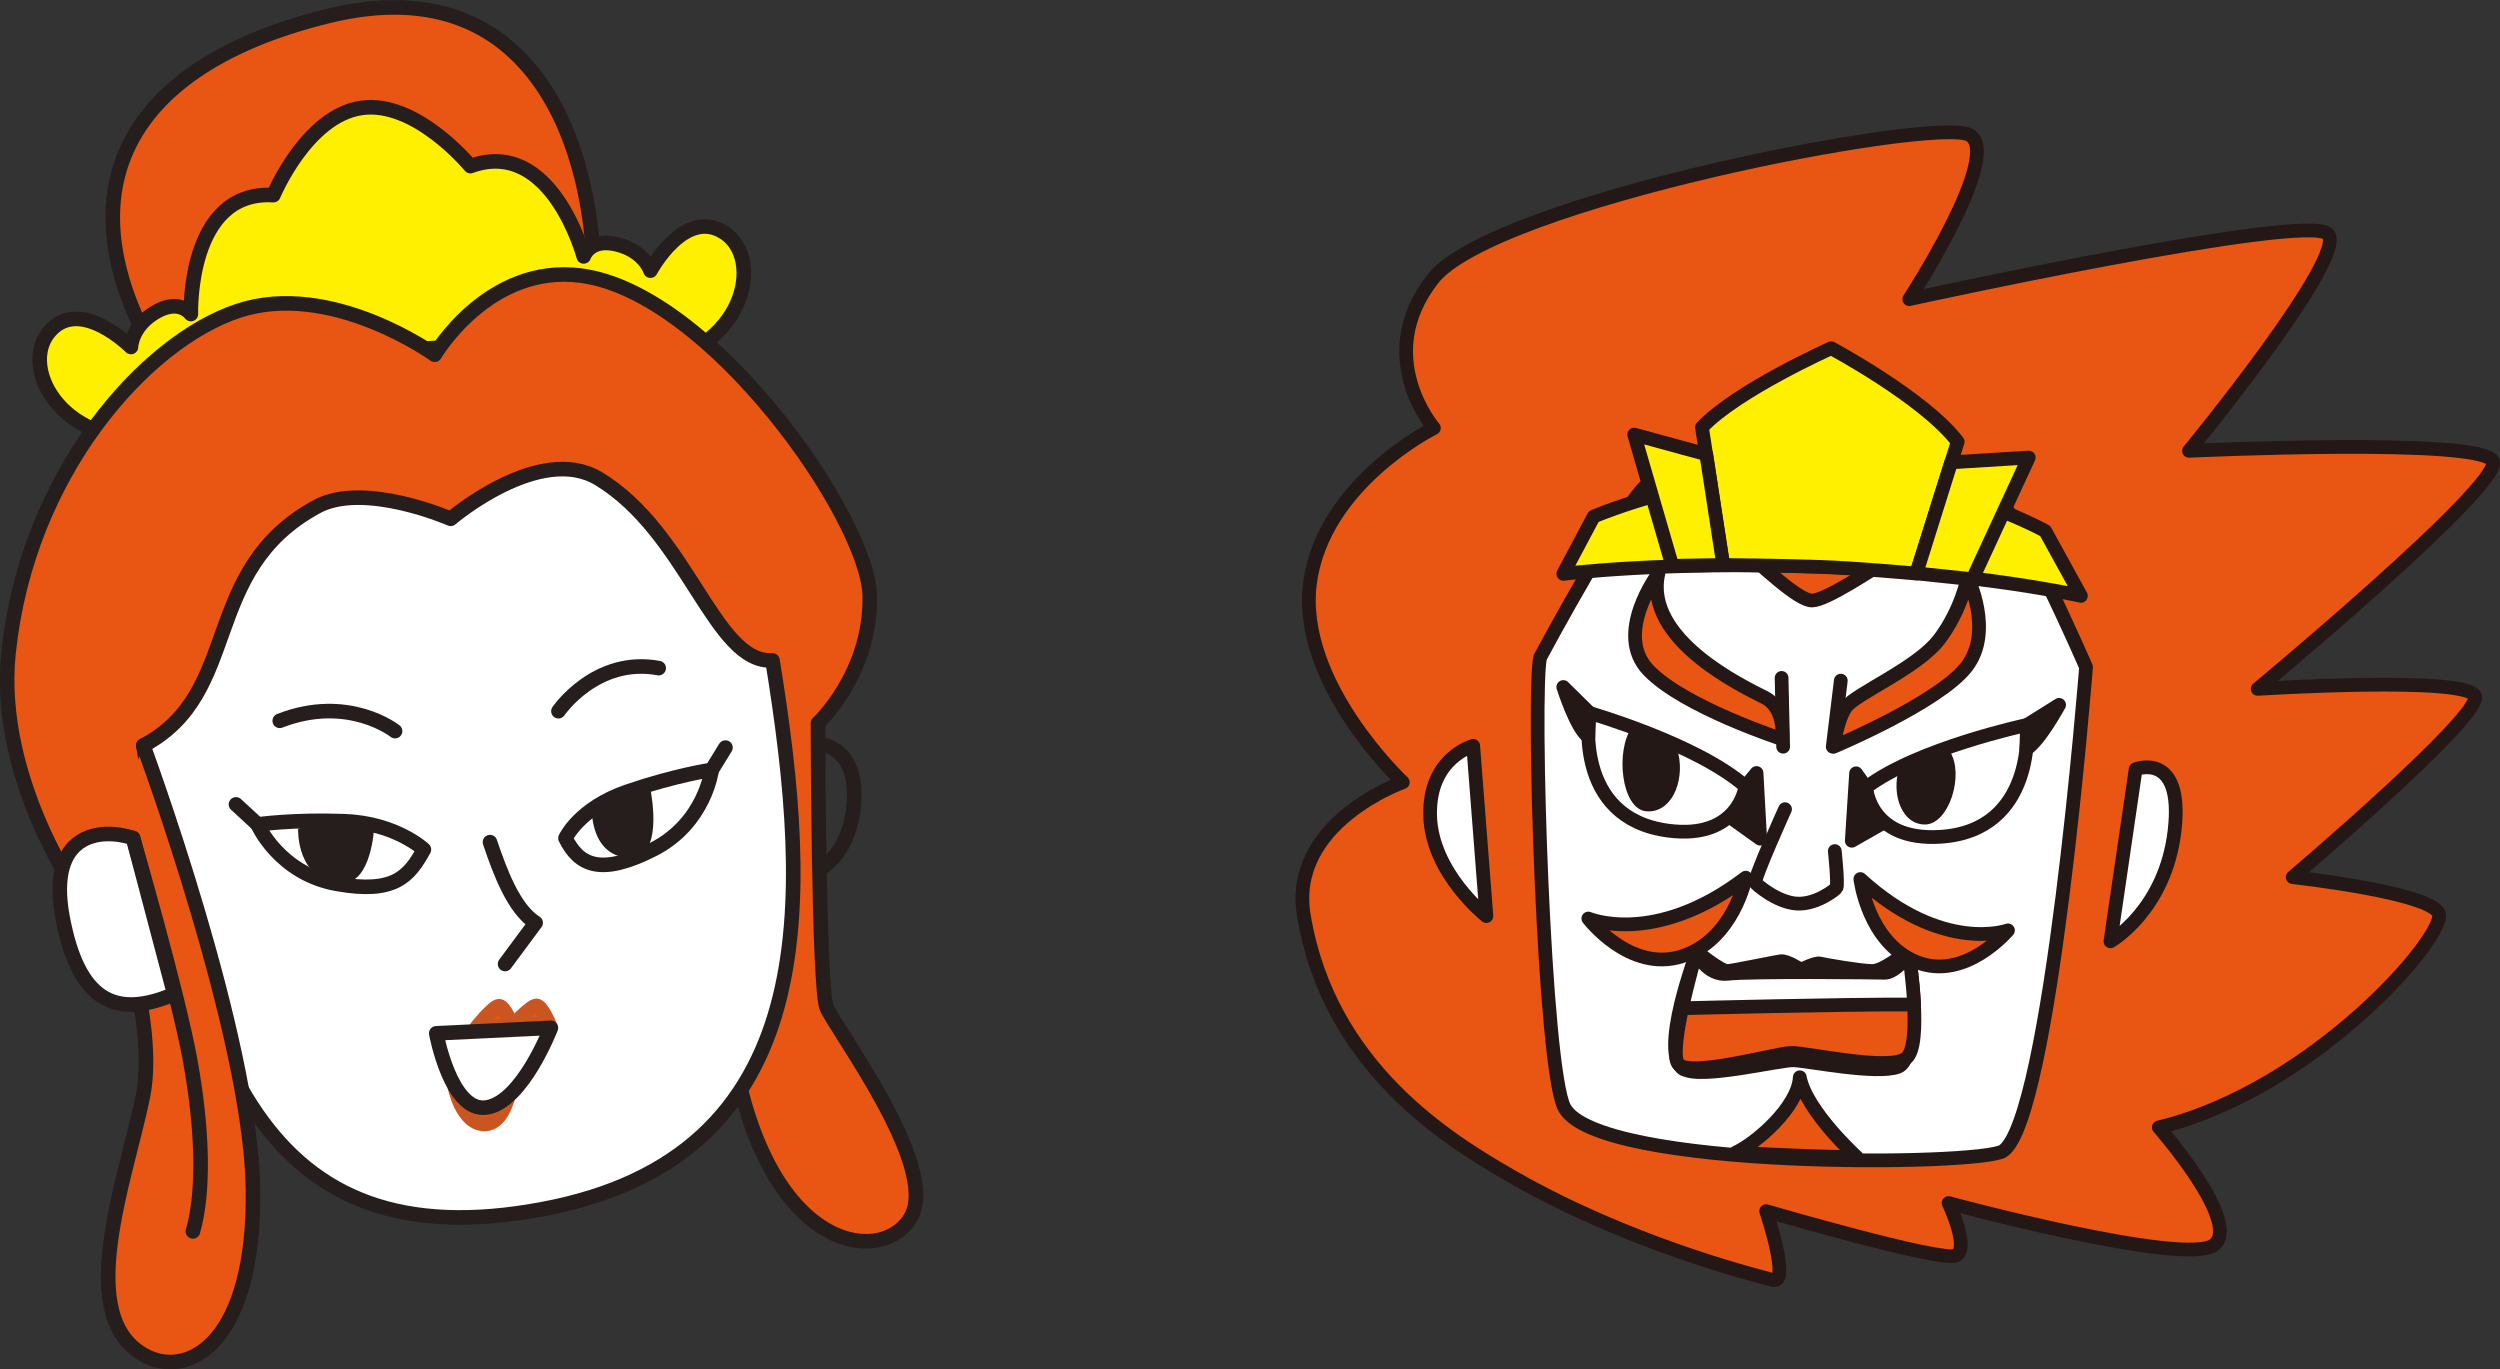 <?xml version="1.0" encoding="UTF-8"?>
<svg id="_レイヤー_2" data-name="レイヤー 2" xmlns="http://www.w3.org/2000/svg" viewBox="0 0 145.67 79.79">
  <rect x="0" y="0" width="145.67" height="79.79" fill="#333333" stroke="none"/>
  <defs>
    <style>
      .cls-1, .cls-2, .cls-3, .cls-4, .cls-5, .cls-6, .cls-7, .cls-8, .cls-9, .cls-10, .cls-11 {
        stroke-linecap: round;
        stroke-linejoin: round;
      }

      .cls-1, .cls-2, .cls-3, .cls-4, .cls-9 {
        stroke-width: .8px;
      }

      .cls-1, .cls-2, .cls-3, .cls-4, .cls-9, .cls-11 {
        stroke: #231815;
      }

      .cls-1, .cls-11, .cls-12 {
        fill: #231815;
      }

      .cls-2, .cls-5, .cls-6 {
        fill: #e95513;
      }

      .cls-3, .cls-7 {
        fill: #fff;
      }

      .cls-4, .cls-8 {
        fill: #fff000;
      }

      .cls-5 {
        stroke: #cb5520;
      }

      .cls-5, .cls-6, .cls-7, .cls-8, .cls-10 {
        stroke-width: .85px;
      }

      .cls-6, .cls-7, .cls-8, .cls-10 {
        stroke: #251e1c;
      }

      .cls-9, .cls-10 {
        fill: none;
      }

      .cls-11 {
        stroke-width: .74px;
      }

      .cls-12, .cls-13 {
        stroke-width: 0px;
      }

      .cls-13 {
        fill: #251e1c;
      }
    </style>
  </defs>
  <g id="_テキスト" data-name="テキスト">
    <g>
      <path class="cls-10" d="M47.67,43.35s2.22.04,2.1,3.2c-.12,3.16-2.01,4.1-2.01,4.1"/>
      <path class="cls-6" d="M34.58,17.67c.39-7.83-2.8-19.83-15.44-16.74C6.51,4.01,2.87,12.2,10.64,23.15"/>
      <path class="cls-8" d="M24.04,20.42c-5.6.82-8.83,4.16-14.57,5.01s-8.39-3.94-6.61-6.08c1.78-2.14,4.77.87,4.77.87,0,0,.02-1.2,1.43-2.03,1.41-.83,2.06.11,2.06.11,0,0-.22-7.23,4.81-6.93,0,0,1.92-4.61,5.12-5.08,3.19-.47,6.36,3.39,6.36,3.39,4.73-1.73,6.6,5.26,6.6,5.26,0,0,.35-1.09,1.94-.7s1.95,1.53,1.95,1.53c0,0,2-3.74,4.32-2.2,2.32,1.54,1.15,6.88-4.59,7.72s-7.97-1.7-13.57-.88Z"/>
      <path class="cls-6" d="M42.46,59.66c1.69,13.49,9.04,14.22,10.64,11.21,1.6-3.01-4.46-10.95-4.94-12.19-.47-1.25-.5-16.54-.5-16.54,0,0,3.1-2.89,3.02-7.41s-9.25-17.67-16.82-18.67c-5.41-.72-8.53,4.61-8.53,4.61,0,0-6.05-4.37-11.48-2.55-5.43,1.82-12.25,9.49-13.35,19.88-.8,7.48,4.3,14.51,4.3,14.51"/>
      <path class="cls-7" d="M8.35,43.44c3.1,18.15,6.82,30.08,23.23,27.02,16.41-3.06,15.72-17.87,13.43-31.98-3.38.2-4.91-7.44-10.13-10.59-3.45-2.08-8.62,2.34-8.62,2.34,0,0-5.04-2.21-7.8-.71-6.86,3.73-4.3,10.86-10.11,13.92Z"/>
      <path class="cls-7" d="M23.02,42.6s-2.72-2.16-6.72-.6"/>
      <path class="cls-7" d="M32.54,41.44s2.17-3.19,5.84-2.51"/>
      <path class="cls-7" d="M28.55,49.07c.58,1.72,1.39,3.9,2.66,4.7l-1.78,2.4"/>
      <path class="cls-6" d="M8.35,43.44s6.25,16.89,6.39,25.79c.14,8.89-3.66,11.04-6.16,9.82-4.37-2.13-1.29-10.16-.26-15.13,1.02-4.97-2.46-13.54-2.46-13.54"/>
      <path class="cls-7" d="M7.75,48.83c-1.93-.63-5-.27-4.11,4.59.9,4.86,3.05,5.99,6.51,4.5l-2.4-9.09Z"/>
      <path class="cls-10" d="M7.75,48.83s2.59,8.91,3.32,12.9c.73,3.98.85,7.66.17,10.02"/>
      <path class="cls-5" d="M32,59.68s-.43-1.04-.73-1.07-1.42,1.17-1.42,1.17c0,0-.45-1.12-.76-1.15s-1.33,1.25-1.33,1.25l4.24-.2Z"/>
      <path class="cls-5" d="M26.49,63.28s.44,2.26,1.79,2.21c.98-.04,1.32-1.6,1.32-1.6,0,0-.51.64-1.45.66-.94.02-1.65-1.27-1.65-1.27Z"/>
      <path class="cls-7" d="M24.7,49.5s-1.63-1.54-4.64-1.65c-3-.11-5.05.19-5.05.19,0,0,1.25,2.86,4.61,3.46s4.21-.42,5.08-2Z"/>
      <path class="cls-7" d="M32.95,48.84s.79-1.75,3.63-2.72,4.89-1.26,4.89-1.26c0,0-.38,3.1-3.42,4.64-3.04,1.54-4.31.94-5.1-.66Z"/>
      <path class="cls-13" d="M34.48,47.29s1.23-1.17,3.35-1.67c0,0,.79,3.41-.48,4.15-.78.46-2.71.24-2.87-2.48Z"/>
      <path class="cls-13" d="M17.37,48.29s1.75-.59,4.43-.06c0,0-.15,3.25-1.85,3.22-2.71-.05-2.58-3.16-2.58-3.16Z"/>
      <line class="cls-7" x1="13.75" y1="46.87" x2="15.02" y2="48.04"/>
      <line class="cls-7" x1="42.27" y1="43.56" x2="41.47" y2="44.86"/>
      <path class="cls-7" d="M25.42,60.21l6.68-.32s-1.66,4.33-3.75,4.64c-2.09.31-2.93-4.32-2.93-4.32Z"/>
    </g>
    <g>
      <path class="cls-2" d="M125.8,65.69c9.11-2.23,16.81-11.24,16.3-12.47s-8.51-2.11-8.51-2.11c0,0,10.96-9.31,10.63-10.53s-12.67-.44-12.67-.44c0,0,14.22-11.82,13.71-13.25s-17.71-.62-17.71-.62c0,0,9.35-11.38,8.09-12.64s-24.39,3.8-24.39,3.8c0,0,5.52-8.49,3.5-9.57s-27.75,3.88-31.27,8.4.07,8.68.07,8.68c0,0-6.46,3.21-7.22,9.04s5.41,11.6,5.41,11.6c0,0-6.67,2.36-5.77,7.76,1.48,8.88,8.48,13.12,12.19,15.25,6.7,3.84,13.95,5.68,15.14,5.99,1.05.28-.39-4.01-.39-4.01,0,0,10.2,2.98,11.05,2.59s-.42-3.06-.42-3.06c0,0,13.85,3.74,15.48,2.43,1.62-1.31-3.23-6.84-3.23-6.84Z"/>
      <path class="cls-3" d="M89.74,38.31s5.16-9.66,6.48-10.26c1.32-.6,7.81,6.97,9.37,6.94s9.52-6.17,10.63-6,5.33,9.88,5.33,9.88c0,0-2.07,26.38-4.84,28.2-1.32.87-23.58,1.11-25.55-2.52-1.21-2.23-1.88-24.12-1.42-26.24Z"/>
      <path class="cls-11" d="M98.1,62.32c1.03.61,5.59-.54,6.42-.51s4.82.85,6.09.38.69-6.13.59-6.53-1.35.91-2.13.89-2.8-.38-3.04-.44-1.09.36-1.09.36c0,0-.82-.54-1.18-.49s-2.65.53-3.07.57-1.82-1.14-1.82-1.14c0,0-2.3,6.02-.78,6.92Z"/>
      <path class="cls-2" d="M98.82,55.52s.65,1.37,1.85,1.22,8.58-.08,9.14-.06,1.42-1.02,1.42-1.02c0,0,.82,5.21-.16,6-.97.79-5.84-.34-6.72-.31s-5.97,1.47-6.57.63,1.04-6.45,1.04-6.45Z"/>
      <path class="cls-3" d="M98.39,58.74s8.95-.23,13.14-.21c-.07-1.46-.29-2.87-.29-2.87,0,0-.86,1.04-1.42,1.02s-7.94-.09-9.14.06c-1.2.15-1.85-1.22-1.85-1.22,0,0-.45,1.53-.79,3.11.12.04.24.08.36.11Z"/>
      <path class="cls-3" d="M85.84,43.46l.77,9.92s-3.21-2.52-3.28-5.88c-.07-3.36,2.51-4.04,2.51-4.04Z"/>
      <path class="cls-3" d="M124.44,44.82l-1.47,10.03s3.21-1.82,3.74-6.47c.53-4.65-2.27-3.56-2.27-3.56Z"/>
      <path class="cls-9" d="M104.01,47.15s-1.81,4-1.73,4.28c.02.07,1.23,1.14,2.4,1.22s2.3-.85,2.33-.92c.1-.27-.1-2.14-.1-2.14"/>
      <path class="cls-9" d="M101.7,45.82c-2.8-2.47-9.09-4.28-9.09-4.28,0,0-.99,6.12,4.59,6.86,4.11.54,4.5-2.57,4.5-2.57Z"/>
      <path class="cls-12" d="M97.79,43.89c.39,1.71-.44,3.52-1.88,3.38s-1.8-3.53-.82-4.9"/>
      <path class="cls-1" d="M92.61,41.53l-1.52-1.5s.76,2.43,1.46,2.9l.06-1.4Z"/>
      <path class="cls-1" d="M101.7,45.82l.65-.78.21,3.83-1.62-1.16s.63-.44.76-1.89Z"/>
      <path class="cls-9" d="M108.74,45.88c2.97-2.27,9.37-3.64,9.37-3.64,0,0,.56,6.17-5.06,6.52-4.14.25-4.31-2.88-4.31-2.88Z"/>
      <path class="cls-12" d="M110.66,44.75c-.48,1.57.18,3.33,1.54,3.29s2.26-2.88,1.43-4.23"/>
      <path class="cls-1" d="M118.07,43.64c.74-.42,1.91-2.57,1.91-2.57l-1.87,1.17-.04,1.4Z"/>
      <path class="cls-1" d="M108.74,45.88l-.59-.82-.25,3.93,1.72-.98s-.89-.79-.88-2.13Z"/>
      <line class="cls-2" x1="103.81" y1="39.5" x2="103.9" y2="43.51"/>
      <line class="cls-2" x1="107.26" y1="39.66" x2="106.79" y2="43.51"/>
      <path class="cls-2" d="M101.12,67.17c1.22-.57,3.65-2.66,3.75-4.4.37,1.96,3.31,4.64,3.31,4.64,0,0-.76.03-3.09-.06s-3.96-.18-3.96-.18Z"/>
      <path class="cls-2" d="M101.72,51.14s-.71,3.64-3.74,4.59-5.43-2.21-5.43-2.21c0,0,3.86,1.67,9.17-2.38Z"/>
      <path class="cls-2" d="M108.4,51.22s.43,3.68,3.26,4.83c2.83,1.15,5.34-1.84,5.34-1.84,0,0-3.8,1.4-8.6-2.99Z"/>
      <path class="cls-2" d="M106.87,43.5s6.12-2.57,7.72-4.65.06-5.2.06-5.2c0,0-.37,1.92-1.66,3.61s-4.91,3.17-5.44,3.96c-.53.79-.69,2.28-.69,2.28Z"/>
      <path class="cls-2" d="M103.84,43.07s.24-1.79-1.02-2.43-7.06-3.38-6.19-7.22c0,0-2.64,3.51-.56,5.65,2.07,2.14,7.78,4,7.78,4Z"/>
      <path class="cls-4" d="M91.1,33.44s5.7-.74,14.91-.42c9.21.32,15.24,1.7,15.24,1.7l-2.08-3.78s-5.72-3.17-12.73-3.42c-7.02-.24-13.58,2.58-13.58,2.58l-1.77,3.33Z"/>
      <path class="cls-4" d="M99.17,24.9l1.23,8.02s3.46.03,5.61.11c2.15.07,5.65.39,5.65.39l2.41-7.68c-1.96-2.56-7.37-5.45-7.37-5.45,0,0-5.5,2.46-7.53,4.61Z"/>
      <polygon class="cls-4" points="99.42 26.47 95.22 25.32 97.44 32.97 100.41 32.92 99.42 26.47"/>
      <polygon class="cls-4" points="113.69 26.94 118.21 26.66 114.93 33.75 111.66 33.41 113.69 26.94"/>
    </g>
  </g>
</svg>